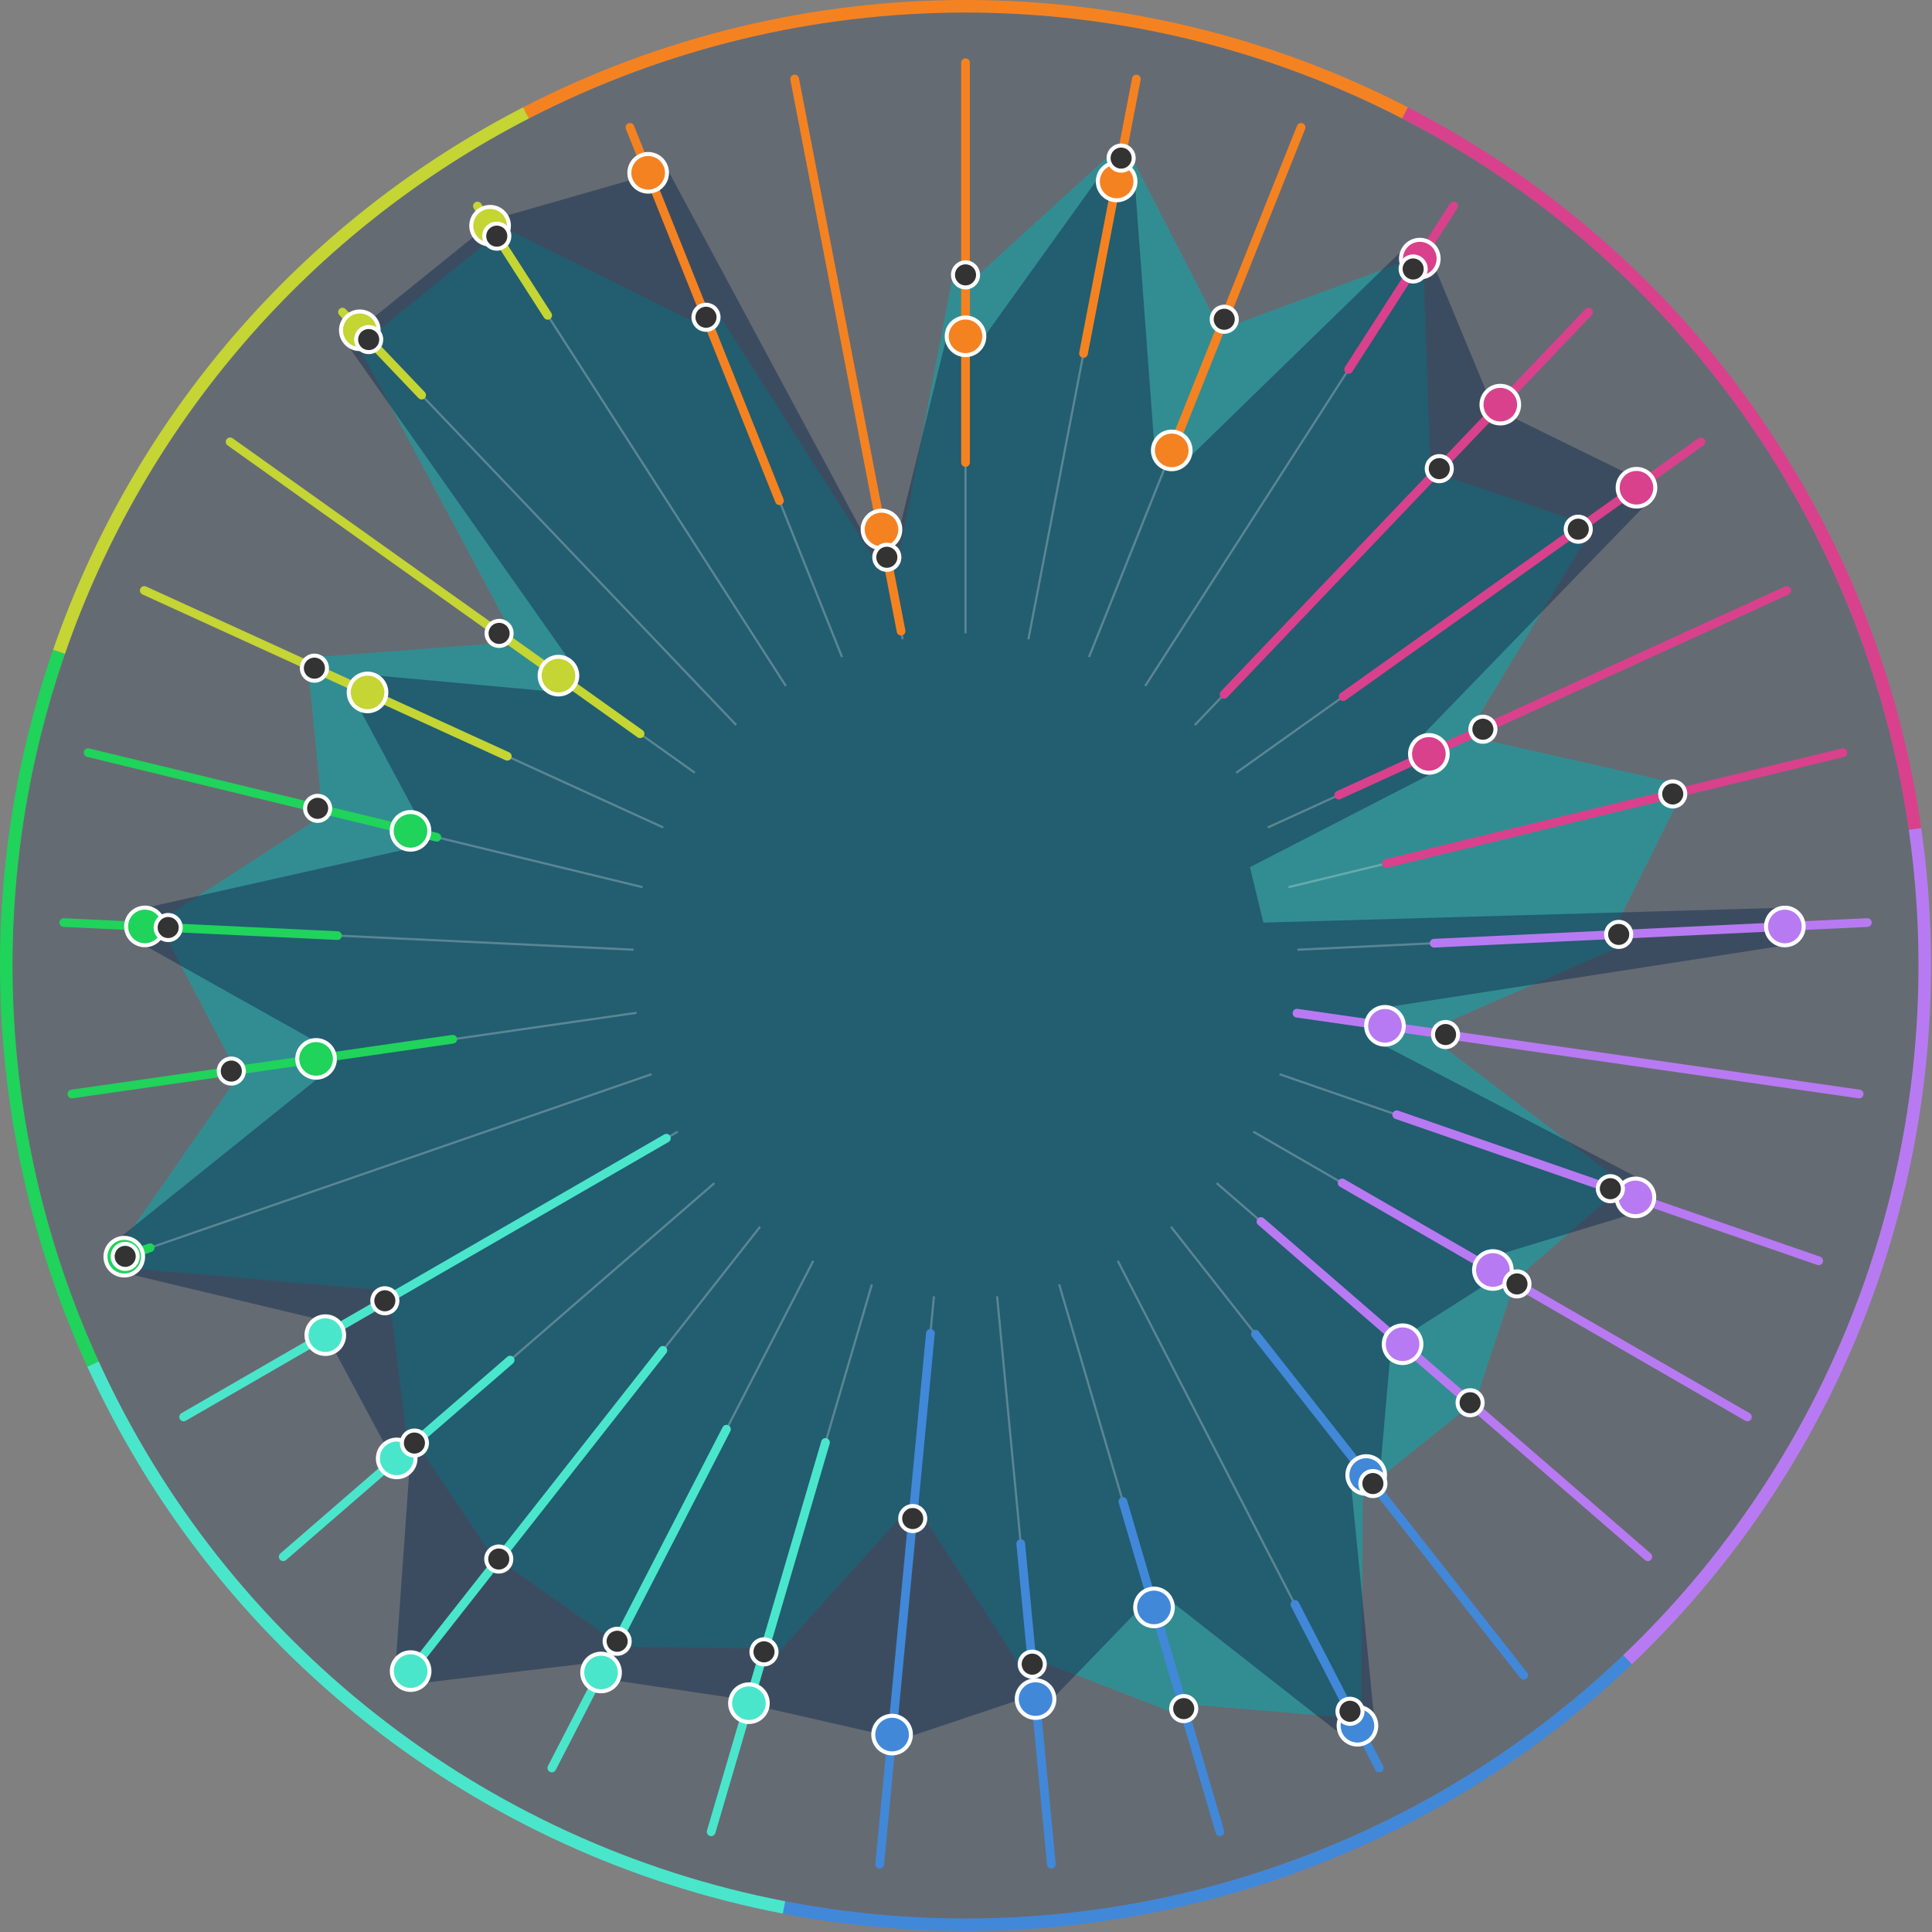 <svg xmlns="http://www.w3.org/2000/svg" width="887" height="887" viewBox="0 0 887 887">
  <rect x="0" y="0" width="887" height="887" fill="#808080" stroke="none"/>
  <g fill="none" fill-rule="evenodd">
    <path fill="#142F4E" fill-opacity=".25" d="M849.463,280.67 C939.271,504.998 830.22,759.656 605.891,849.463 C381.563,939.271 126.905,830.22 37.098,605.891 C-52.71,381.562 56.341,126.905 280.67,37.097 C504.998,-52.71 759.656,56.341 849.463,280.67 Z"/>
    <polygon fill="#00B1B2" fill-opacity=".5" points="318.804 147.841 329.492 143.562 401.523 257.025 412.823 254.847 437.525 126.251 449.036 126.251 509.064 71.547 520.369 73.724 556.699 144.486 567.387 148.765 643.928 120.42 653.613 126.644 656.588 211.229 664.919 219.173 721.212 238.301 727.889 247.677 678.365 329.593 683.147 340.065 766.564 358.929 769.279 370.118 742.824 423.249 743.371 434.747 664.412 469.26 662.774 480.653 741.166 540.289 737.4 551.167 699.295 584.445 693.539 594.414 678.665 639.626 671.126 648.326 634.807 677.515 625.758 684.631 624.891 782.994 614.658 788.269 548.963 782.771 537.917 786.015 479.634 763.438 468.174 764.532 424.771 697.662 413.313 696.568 356.297 759.948 345.252 756.705 288.48 756.113 278.248 750.837 233.547 719.289 224.498 712.173 194.071 666.837 186.532 658.137 179.612 602.155 173.856 592.186 59.394 582.236 55.628 571.357 107.063 497.436 105.425 486.041 76.984 431.594 77.532 420.095 144.524 376.725 147.238 365.538 142.001 312.018 146.783 301.546 225.853 295.517 232.53 286.14 165.129 159.905 173.461 151.96 223.261 111.57 232.946 105.345 318.804 147.841 443.28 443.28 443.28 443.28 443.28 443.28 443.28 443.28 443.28 443.28 443.28 443.28 443.28 443.28 443.28 443.28 443.28 443.28 443.28 443.28 443.28 443.28 443.28 443.28 443.28 443.28 443.28 443.28 443.28 443.28 443.28 443.28 443.28 443.28 443.28 443.28 443.28 443.28 443.28 443.28 443.28 443.28 443.28 443.28 443.28 443.28 443.28 443.28 443.28 443.28 443.28 443.28 443.28 443.28 443.28 443.28 443.28 443.28 443.28 443.28 443.28 443.28 443.28 443.28 443.28 443.28 443.28 443.28 443.28 443.28 443.28 443.28 443.28 443.28 443.28 443.28 443.28 443.28 443.28 443.28 443.28 443.28 443.28 443.28 443.28 443.28 443.28 443.28 443.28 443.28 443.28 443.28 443.28 443.28 443.28 443.28 443.28 443.28 443.28 443.28 443.28 443.28 443.28 443.28 443.28 443.28 443.28 443.28 443.28 443.28 443.28 443.28 443.28 443.28 443.28 443.28 443.28 443.28 443.28 443.28 443.28 443.28 443.28 443.28 443.28 443.28 443.28 443.28 443.28 443.28 443.28 443.28 443.28 443.28"/>
    <polygon fill="#142F4E" fill-opacity=".5" points="289.601 82.637 305.631 76.22 396.26 244.905 413.204 241.64 434.649 154.539 451.912 154.539 504.161 81.784 521.115 85.051 529.891 203.716 545.915 210.132 644.538 114.149 659.063 123.484 682.487 179.897 694.983 191.812 746.237 216.948 756.252 231.012 652.28 338.347 659.45 354.046 573.86 398.128 580.034 423.579 818.937 416.743 819.759 433.99 636.885 462.4 634.429 479.479 753.558 541.534 747.912 557.849 689.596 575.525 680.965 590.474 649.482 610.535 638.178 623.58 633.948 671.77 620.378 682.442 630.845 788.265 615.498 796.177 538.064 735.444 521.499 740.308 484.023 779.142 466.836 780.784 418.168 797.086 400.981 795.444 352.151 784.28 335.585 779.416 283.668 771.724 268.322 763.812 195.372 772.488 181.799 761.814 187.863 676.023 176.557 662.975 153.764 620.4 145.132 605.448 59.962 585.084 54.314 568.767 146.464 494.677 144.007 477.589 66.226 433.961 67.047 416.715 186.57 389.884 190.639 373.11 165.271 325.807 172.443 310.103 251.514 317.317 261.525 303.258 159.014 157.661 171.511 145.746 217.795 108.386 232.32 99.052 289.601 82.637 443.28 443.28 443.28 443.28 443.28 443.28 443.28 443.28 443.28 443.28 443.28 443.28 443.28 443.28 443.28 443.28 443.28 443.28 443.28 443.28 443.28 443.28 443.28 443.28 443.28 443.28 443.28 443.28 443.28 443.28 443.28 443.28 443.28 443.28 443.28 443.28 443.28 443.28 443.28 443.28 443.28 443.28 443.28 443.28 443.28 443.28 443.28 443.28 443.28 443.28 443.28 443.28 443.28 443.28 443.28 443.28 443.28 443.28 443.28 443.28 443.28 443.28 443.28 443.28 443.28 443.28 443.28 443.28 443.28 443.28 443.28 443.28 443.28 443.28 443.28 443.28 443.28 443.28 443.28 443.28 443.28 443.28 443.28 443.28 443.28 443.28 443.28 443.28 443.28 443.28 443.28 443.28 443.28 443.28 443.28 443.28 443.28 443.28 443.28 443.28 443.28 443.28 443.28 443.28 443.28 443.28 443.28 443.28 443.28 443.28 443.28 443.28 443.28 443.28 443.28 443.28 443.28 443.28 443.28 443.28 443.28 443.28 443.28 443.28 443.28 443.28 443.28 443.28 443.28 443.28 443.28 443.28 443.28 443.28"/>
    <path fill="#F58221" d="M240.158,49.278 C367.603,-16.426 518.958,-16.426 646.404,49.278 L643.766,54.394 C517.975,-10.456 368.586,-10.456 242.796,54.394 L240.158,49.278 Z"/>
    <path fill="#D9418D" d="M646.404,49.278 C773.85,114.979 861.644,238.27 882.049,380.195 L876.351,381.014 C856.211,240.932 769.556,119.244 643.766,54.394 L646.404,49.278 Z"/>
    <path fill="#B87AF2" d="M882.049,380.195 C902.454,522.121 852.951,665.151 749.179,764.098 L745.206,759.931 C847.631,662.269 896.492,521.097 876.351,381.014 L882.049,380.195 Z"/>
    <path fill="#4188D9" d="M749.179,764.098 C645.406,863.044 500.183,905.686 359.389,878.55 L360.478,872.897 C499.444,899.681 642.781,857.593 745.206,759.931 L749.179,764.098 Z"/>
    <path fill="#4AE6CC" d="M359.389,878.55 C218.595,851.414 99.623,757.853 40.058,627.426 L45.295,625.034 C104.086,753.768 221.513,846.114 360.478,872.897 L359.389,878.55 Z"/>
    <path fill="#1FD35B" d="M40.058,627.426 C-7.263,523.806 -12.877,405.946 24.38,298.297 L29.821,300.18 C-6.953,406.431 -1.412,522.76 45.295,625.034 L40.058,627.426 Z"/>
    <path fill="#C4D534" d="M24.38,298.297 C61.638,190.649 138.907,101.475 240.158,49.278 L242.796,54.394 C142.86,105.914 66.594,193.929 29.821,300.18 L24.38,298.297 Z"/>
    <path stroke="#FFF" stroke-width=".998" d="M357.326 272.866L259.974 29.691M414.026 261.938L414.026-1.20792265e-13M442.898 264.695L492.47 7.49M470.726 272.866L568.079 29.691M496.505 286.156L638.12 65.8M519.303 304.085L700.061 114.511M538.296 326.004L751.665 174.065M552.798 351.121L791.065 242.308M562.284 378.529L816.838 316.775M566.411 407.237L828.053 394.773M558.193 464.393L805.725 550.064M546.145 490.775L772.99 621.744M529.322 514.4L727.282 685.933M508.331 534.414L670.251 740.312M483.932 550.094L603.96 782.914M457.007 560.874L530.804 812.202M428.528 566.363L453.427 827.115M399.525 566.363L374.626 827.115M371.046 560.874L297.249 812.202M344.12 550.094L224.093 782.914M319.722 534.414L157.802 740.312M298.731 514.4L100.771 685.933M281.908 490.775L55.062 621.744M269.859 464.393L22.327 550.064M263.022 436.207L3.75 473.485M261.642 407.237L-1.42108547e-13 394.773M265.769 378.529L11.214 316.775M275.255 351.121L36.988 242.308M289.757 326.004L76.388 174.065M308.75 304.085L127.991 114.511M331.547 286.156L189.933 65.8M385.155 264.695L335.583 7.49M565.031 436.207L824.303 473.485" opacity=".25" transform="translate(29.254 28.784)"/>
    <g transform="translate(29.254 28.784)">
      <path stroke="#F58221" stroke-linecap="round" stroke-width="4" d="M328.598 201.105L259.974 29.691M384.441 260.992L335.583 7.49M468.185 133.495L492.47 7.49M507.272 181.578L568.079 29.691"/>
      <path stroke="#D9418D" stroke-linecap="round" stroke-width="4" d="M589.914 140.809L638.12 65.8M532.733 290L700.061 114.511M587.371 291.058L751.665 174.065M585.369 336.247L791.065 242.308M607.162 367.642L816.838 316.775"/>
      <path stroke="#B87AF2" stroke-linecap="round" stroke-width="4" d="M629.179 404.247L828.053 394.773M566.198 436.375L824.303 473.485M612.007 483.018L805.725 550.064M586.932 514.323L772.99 621.744M549.672 532.034L727.282 685.933"/>
      <path stroke="#4188D9" stroke-linecap="round" stroke-width="4" d="M547.127 583.747L670.251 740.312M565.251 707.83L603.96 782.914M486.275 660.551L530.804 812.202M439.371 679.92L453.427 827.115M397.901 583.364L374.626 827.115"/>
      <path stroke="#4AE6CC" stroke-linecap="round" stroke-width="4" d="M349.733 633.457L297.249 812.202M304.271 627.391L224.093 782.914"/>
      <path d="M199.739,686.984 L159.275,738.438"/>
      <path stroke="#4AE6CC" stroke-linecap="round" stroke-width="4" d="M204.957 595.655L100.771 685.933M276.69 493.787L55.062 621.744"/>
      <path stroke="#1FD35B" stroke-linecap="round" stroke-width="4" d="M39.704 544.05L22.327 550.064M178.629 448.341L3.75 473.485M125.693 400.761L0 394.773M171.304 355.612L11.214 316.775"/>
      <path stroke="#C4D534" stroke-linecap="round" stroke-width="4" d="M203.656 318.423L36.988 242.308M264.6 308.09L76.388 174.065M164.324 152.615L127.991 114.511M222.193 115.997L189.933 65.8"/>
      <path stroke="#4AE6CC" stroke-linecap="round" stroke-width="4" d="M275.08,591.18 L157.802,740.312"/>
      <path stroke="#F58221" stroke-linecap="round" stroke-width="4" d="M414.026,183.566 L414.026,0"/>
    </g>
    <g stroke="#FFF" stroke-width="1.839" transform="translate(48.414 70.703)">
      <path fill="#F58221" d="M245.958.621C250.385-1.151 255.411 1 257.184 5.428 258.957 9.856 256.804 14.882 252.377 16.655 247.949 18.427 242.923 16.275 241.15 11.846 239.378 7.419 241.53 2.394 245.958.621zM354.649 163.91C359.332 163.008 363.86 166.072 364.763 170.755 365.665 175.438 362.601 179.966 357.918 180.869 353.235 181.773 348.707 178.707 347.804 174.024 346.902 169.342 349.966 164.813 354.649 163.91zM394.867 75.071C399.636 75.071 403.502 78.937 403.502 83.707 403.502 88.476 399.636 92.342 394.867 92.342 390.097 92.342 386.231 88.476 386.231 83.707 386.231 78.937 390.097 75.071 394.867 75.071zM465.878 4.135C470.561 5.037 473.625 9.567 472.723 14.248 471.82 18.932 467.292 21.997 462.609 21.093 457.926 20.191 454.862 15.663 455.764 10.98 456.667 6.298 461.195 3.233 465.878 4.135zM492.753 128.069C497.18 129.841 499.333 134.867 497.56 139.295 495.788 143.722 490.762 145.875 486.334 144.102 481.907 142.329 479.754 137.303 481.527 132.876 483.299 128.448 488.325 126.296 492.753 128.069z"/>
      <path fill="#D9418D" d="M608.108 40.768C612.12 43.345 613.282 48.689 610.704 52.7 608.125 56.713 602.783 57.874 598.771 55.297 594.759 52.717 593.596 47.375 596.175 43.363 598.753 39.351 604.096 38.189 608.108 40.768zM646.353 108.826C649.804 112.117 649.935 117.583 646.644 121.034 643.352 124.487 637.886 124.617 634.435 121.325 630.983 118.035 630.853 112.569 634.144 109.116 637.435 105.665 642.901 105.535 646.353 108.826zM709.945 148.211C712.712 152.096 711.805 157.487 707.92 160.253 704.035 163.021 698.643 162.114 695.877 158.228 693.111 154.344 694.017 148.952 697.902 146.186 701.787 143.419 707.179 144.325 709.945 148.211zM615.451 271.839C617.432 276.178 615.522 281.3 611.184 283.282 606.845 285.263 601.723 283.353 599.741 279.014 597.76 274.676 599.671 269.554 604.009 267.572 608.347 265.591 613.47 267.501 615.451 271.839z"/>
      <path fill="#B87AF2" d="M779.66 354.247C779.886 359.011 776.209 363.057 771.445 363.284 766.681 363.51 762.635 359.833 762.408 355.069 762.182 350.305 765.859 346.26 770.623 346.032 775.387 345.806 779.432 349.484 779.66 354.247zM595.981 401.493C595.302 406.214 590.925 409.49 586.204 408.812 581.484 408.133 578.207 403.756 578.886 399.035 579.564 394.315 583.942 391.038 588.662 391.718 593.383 392.395 596.659 396.772 595.981 401.493zM710.59 481.85C709.03 486.357 704.112 488.746 699.605 487.186 695.098 485.626 692.709 480.708 694.269 476.201 695.829 471.695 700.747 469.306 705.254 470.865 709.761 472.425 712.149 477.343 710.59 481.85zM644.461 516.681C642.077 520.811 636.795 522.226 632.665 519.842 628.535 517.457 627.12 512.176 629.504 508.046 631.889 503.915 637.17 502.5 641.3 504.885 645.431 507.269 646.846 512.551 644.461 516.681zM602.048 552.101C598.925 555.705 593.471 556.095 589.867 552.972 586.263 549.849 585.873 544.395 588.996 540.791 592.119 537.187 597.573 536.797 601.177 539.92 604.781 543.043 605.171 548.497 602.048 552.101z"/>
      <path fill="#4188D9" d="M584.164 613.289C580.415 616.237 574.986 615.587 572.038 611.839 569.09 608.09 569.739 602.661 573.488 599.713 577.237 596.765 582.666 597.414 585.614 601.163 588.562 604.911 587.913 610.34 584.164 613.289zM578.758 729.277C574.519 731.462 569.311 729.797 567.126 725.558 564.941 721.319 566.605 716.111 570.844 713.926 575.083 711.741 580.291 713.405 582.477 717.645 584.662 721.883 582.997 727.091 578.758 729.277zM483.835 675.574C479.259 676.918 474.46 674.297 473.116 669.721 471.773 665.145 474.393 660.347 478.969 659.003 483.545 657.659 488.344 660.28 489.687 664.856 491.031 669.432 488.411 674.23 483.835 675.574zM427.847 717.965C423.1 718.419 418.883 714.937 418.43 710.19 417.977 705.442 421.458 701.226 426.206 700.773 430.953 700.32 435.169 703.801 435.622 708.548 436.076 713.296 432.595 717.512 427.847 717.965zM360.33 734.262C355.582 733.809 352.101 729.593 352.554 724.845 353.008 720.098 357.224 716.617 361.972 717.07 366.719 717.523 370.2 721.739 369.747 726.487 369.294 731.235 365.077 734.716 360.33 734.262z"/>
      <path fill="#4AE6CC" d="M292.991 719.532C288.416 718.188 285.795 713.389 287.139 708.813 288.482 704.237 293.281 701.617 297.857 702.961 302.433 704.304 305.054 709.103 303.71 713.679 302.366 718.255 297.567 720.875 292.991 719.532zM223.578 704.831C219.339 702.645 217.674 697.437 219.859 693.198 222.045 688.959 227.253 687.295 231.492 689.48 235.731 691.665 237.396 696.873 235.21 701.112 233.025 705.351 227.817 707.016 223.578 704.831zM134.777 703.308C131.029 700.359 130.38 694.931 133.328 691.182 136.276 687.433 141.705 686.784 145.453 689.732 149.202 692.68 149.851 698.109 146.903 701.858 143.955 705.607 138.526 706.256 134.777 703.308zM93.46 546.594C91.076 542.464 92.491 537.183 96.621 534.798 100.751 532.414 106.033 533.829 108.417 537.959 110.802 542.089 109.387 547.371 105.256 549.755 101.126 552.14 95.845 550.725 93.46 546.594z"/>
      <path fill="#1FD35B" d="M.477 509.077C-1.083 504.57 1.306 499.652 5.813 498.092 10.32 496.532 15.238 498.921 16.798 503.428 18.358 507.935 15.969 512.853 11.462 514.413 6.955 515.973 2.037 513.584.477 509.077zM88.152 416.676C87.473 411.956 90.75 407.579 95.47 406.9 100.191 406.221 104.568 409.498 105.247 414.219 105.925 418.939 102.649 423.316 97.928 423.995 93.208 424.674 88.831 421.397 88.152 416.676zM9.499 354.22C9.726 349.456 13.771 345.779 18.535 346.005 23.299 346.232 26.977 350.278 26.75 355.042 26.523 359.806 22.477 363.483 17.713 363.257 12.95 363.03 9.272 358.984 9.499 354.22zM131.661 308.725C132.785 304.089 137.454 301.244 142.089 302.368 146.724 303.493 149.569 308.161 148.445 312.796 147.321 317.431 142.652 320.276 138.017 319.152 133.382 318.028 130.537 313.359 131.661 308.725z"/>
      <path fill="#C4D534" d="M200.939 234.483C203.705 230.597 209.097 229.69 212.982 232.458 216.867 235.224 217.774 240.615 215.007 244.5 212.241 248.385 206.849 249.292 202.964 246.526 199.079 243.758 198.173 238.367 200.939 234.483zM110.826 74.684C114.278 71.393 119.744 71.524 123.035 74.975 126.326 78.426 126.196 83.892 122.744 87.184 119.292 90.474 113.826 90.344 110.535 86.893 107.244 83.441 107.374 77.976 110.826 74.684zM171.925 25.673C175.937 23.094 181.279 24.257 183.858 28.269 186.436 32.281 185.274 37.623 181.262 40.202 177.25 42.78 171.907 41.618 169.329 37.606 166.75 33.595 167.913 28.251 171.925 25.673z"/>
      <path fill="#4AE6CC" d="M127.188,604.522 C124.065,600.918 124.455,595.464 128.059,592.341 C131.663,589.218 137.117,589.608 140.24,593.213 C143.363,596.817 142.973,602.27 139.369,605.394 C135.765,608.517 130.311,608.127 127.188,604.522 Z"/>
      <path fill="#C4D534" d="M112.475,243.613 C114.456,239.275 119.579,237.364 123.917,239.346 C128.255,241.328 130.166,246.45 128.185,250.788 C126.204,255.127 121.081,257.037 116.743,255.056 C112.405,253.074 110.494,247.952 112.475,243.613 Z"/>
    </g>
    <path fill="#333" stroke="#FFF" stroke-width="1.839" d="M270.275 73.477C273.226 72.295 276.577 73.73 277.759 76.682 278.94 79.632 277.505 82.984 274.554 84.166 271.602 85.347 268.251 83.912 267.07 80.961 265.888 78.009 267.323 74.658 270.275 73.477zM464.099.105C467.221.707 469.265 3.726 468.663 6.848 468.061 9.969 465.042 12.013 461.921 11.412 458.799 10.81 456.755 7.79 457.357 4.669 457.959 1.547 460.978-.497 464.099.105zM512.487 74.401C515.438 75.582 516.873 78.933 515.692 81.885 514.51 84.836 511.159 86.271 508.207 85.09 505.256 83.908 503.821 80.558 505.003 77.606 506.184 74.654 509.535 73.219 512.487 74.401zM600.192 51.818C602.867 53.538 603.642 57.098 601.923 59.774 600.204 62.448 596.642 63.224 593.967 61.504 591.293 59.785 590.518 56.223 592.237 53.549 593.956 50.874 597.517 50.099 600.192 51.818zM297.423 697.066C294.373 696.17 292.626 692.971 293.522 689.92 294.417 686.87 297.617 685.123 300.667 686.019 303.718 686.914 305.465 690.113 304.569 693.164 303.673 696.215 300.474 697.962 297.423 697.066zM.318 511.859C-.722 508.855.871 505.576 3.876 504.536 6.88 503.496 10.159 505.089 11.199 508.094 12.239 511.098 10.646 514.377 7.641 515.417 4.637 516.457 1.358 514.864.318 511.859zM48.784 425.732C48.331 422.585 50.516 419.667 53.663 419.214 56.81 418.762 59.728 420.946 60.18 424.093 60.633 427.24 58.448 430.158 55.301 430.611 52.154 431.063 49.236 428.879 48.784 425.732zM88.52 302.929C89.269 299.839 92.382 297.942 95.471 298.692 98.561 299.442 100.458 302.553 99.709 305.643 98.959 308.733 95.847 310.63 92.757 309.88 89.667 309.132 87.77 306.019 88.52 302.929zM173.254 36.746C175.928 35.028 179.49 35.802 181.209 38.478 182.928 41.152 182.153 44.714 179.478 46.432 176.804 48.152 173.242 47.376 171.523 44.702 169.804 42.027 170.579 38.466 173.254 36.746zM354.352 183.364C357.474 182.762 360.493 184.805 361.094 187.928 361.696 191.05 359.653 194.068 356.531 194.669 353.409 195.272 350.39 193.228 349.789 190.107 349.187 186.984 351.23 183.966 354.352 183.364zM391.566 53.61C394.745 53.61 397.323 56.187 397.323 59.366 397.323 62.546 394.745 65.123 391.566 65.123 388.386 65.123 385.809 62.546 385.809 59.366 385.809 56.187 388.386 53.61 391.566 53.61zM613.048 144.163C615.349 146.357 615.436 150.001 613.242 152.303 611.048 154.604 607.404 154.69 605.103 152.496 602.802 150.302 602.715 146.658 604.909 144.357 607.103 142.056 610.747 141.969 613.048 144.163zM677.564 172.789C679.409 175.378 678.804 178.973 676.214 180.817 673.624 182.662 670.03 182.057 668.185 179.467 666.341 176.877 666.946 173.282 669.535 171.439 672.125 169.594 675.72 170.198 677.564 172.789zM634.335 265.578C635.656 268.47 634.382 271.885 631.49 273.206 628.598 274.527 625.183 273.254 623.862 270.361 622.541 267.469 623.815 264.054 626.707 262.733 629.6 261.412 633.015 262.685 634.335 265.578zM721.85 296.321C722.598 299.411 720.701 302.523 717.611 303.273 714.521 304.023 711.41 302.126 710.66 299.036 709.91 295.946 711.807 292.834 714.897 292.084 717.987 291.334 721.1 293.231 721.85 296.321zM697.188 361.888C697.339 365.064 694.887 367.762 691.711 367.913 688.535 368.064 685.838 365.613 685.687 362.436 685.536 359.26 687.987 356.563 691.163 356.412 694.339 356.261 697.036 358.713 697.188 361.888zM617.65 408.953C617.197 412.1 614.279 414.285 611.132 413.832 607.985 413.38 605.801 410.462 606.253 407.315 606.706 404.167 609.624 401.983 612.771 402.436 615.918 402.888 618.102 405.806 617.65 408.953zM693.058 480.795C692.019 483.799 688.74 485.392 685.735 484.352 682.731 483.312 681.138 480.034 682.178 477.029 683.218 474.024 686.496 472.432 689.501 473.472 692.506 474.512 694.098 477.79 693.058 480.795zM649.737 525.502C648.147 528.256 644.626 529.199 641.873 527.61 639.119 526.02 638.176 522.499 639.766 519.746 641.355 516.992 644.876 516.049 647.63 517.638 650.383 519.228 651.326 522.749 649.737 525.502zM627.573 580.949C625.491 583.352 621.855 583.612 619.452 581.53 617.049 579.447 616.79 575.812 618.872 573.409 620.954 571.006 624.589 570.746 626.992 572.828 629.395 574.91 629.655 578.546 627.573 580.949zM582.16 618.808C579.661 620.773 576.042 620.34 574.076 617.841 572.111 615.342 572.544 611.723 575.043 609.757 577.542 607.792 581.161 608.225 583.127 610.724 585.092 613.223 584.659 616.842 582.16 618.808zM570.718 723.953C567.892 725.41 564.42 724.3 562.963 721.474 561.506 718.648 562.616 715.176 565.442 713.719 568.268 712.262 571.74 713.372 573.197 716.198 574.653 719.024 573.544 722.496 570.718 723.953zM493.361 723.128C490.31 724.024 487.111 722.277 486.215 719.226 485.319 716.176 487.066 712.976 490.117 712.081 493.167 711.185 496.367 712.932 497.262 715.982 498.158 719.033 496.411 722.232 493.361 723.128zM422.741 702.934C419.576 703.236 416.765 700.915 416.463 697.75 416.161 694.585 418.482 691.774 421.647 691.472 424.812 691.17 427.623 693.49 427.925 696.655 428.227 699.821 425.906 702.631 422.741 702.934zM366.774 636.078C363.609 635.776 361.288 632.965 361.59 629.8 361.893 626.635 364.703 624.314 367.868 624.616 371.033 624.918 373.354 627.729 373.052 630.894 372.75 634.059 369.939 636.38 366.774 636.078zM228.989 691.801C226.163 690.344 225.054 686.872 226.511 684.046 227.967 681.22 231.439 680.11 234.265 681.567 237.091 683.024 238.201 686.496 236.744 689.322 235.288 692.148 231.816 693.258 228.989 691.801zM173.72 653.461C171.221 651.495 170.788 647.876 172.753 645.377 174.719 642.878 178.338 642.445 180.837 644.41 183.336 646.376 183.769 649.995 181.804 652.494 179.838 654.993 176.219 655.426 173.72 653.461zM134.199 599.456C132.117 597.054 132.377 593.418 134.78 591.336 137.183 589.254 140.819 589.514 142.901 591.917 144.983 594.319 144.723 597.955 142.32 600.037 139.917 602.119 136.281 601.859 134.199 599.456zM119.987 533.243C118.397 530.49 119.341 526.969 122.094 525.379 124.848 523.789 128.369 524.733 129.958 527.486 131.548 530.24 130.605 533.761 127.851 535.35 125.098 536.94 121.577 535.997 119.987 533.243zM19.748 358.735C19.9 355.56 22.597 353.107 25.773 353.258 28.949 353.41 31.401 356.107 31.249 359.283 31.098 362.459 28.401 364.91 25.225 364.759 22.049 364.608 19.597 361.911 19.748 358.735zM87.395 237.536C88.716 234.645 92.131 233.371 95.023 234.692 97.915 236.012 99.189 239.428 97.868 242.32 96.548 245.212 93.132 246.485 90.24 245.166 87.348 243.844 86.074 240.429 87.395 237.536zM172.736 220.62C174.58 218.029 178.175 217.425 180.765 219.27 183.355 221.113 183.959 224.709 182.115 227.298 180.271 229.888 176.676 230.493 174.086 228.648 171.496 226.804 170.892 223.209 172.736 220.62zM113.579 84.903C115.88 82.709 119.524 82.796 121.718 85.097 123.912 87.397 123.825 91.041 121.524 93.236 119.223 95.429 115.579 95.343 113.385 93.041 111.191 90.74 111.277 87.097 113.579 84.903z" transform="translate(51.715 66.833)"/>
  </g>
</svg>
